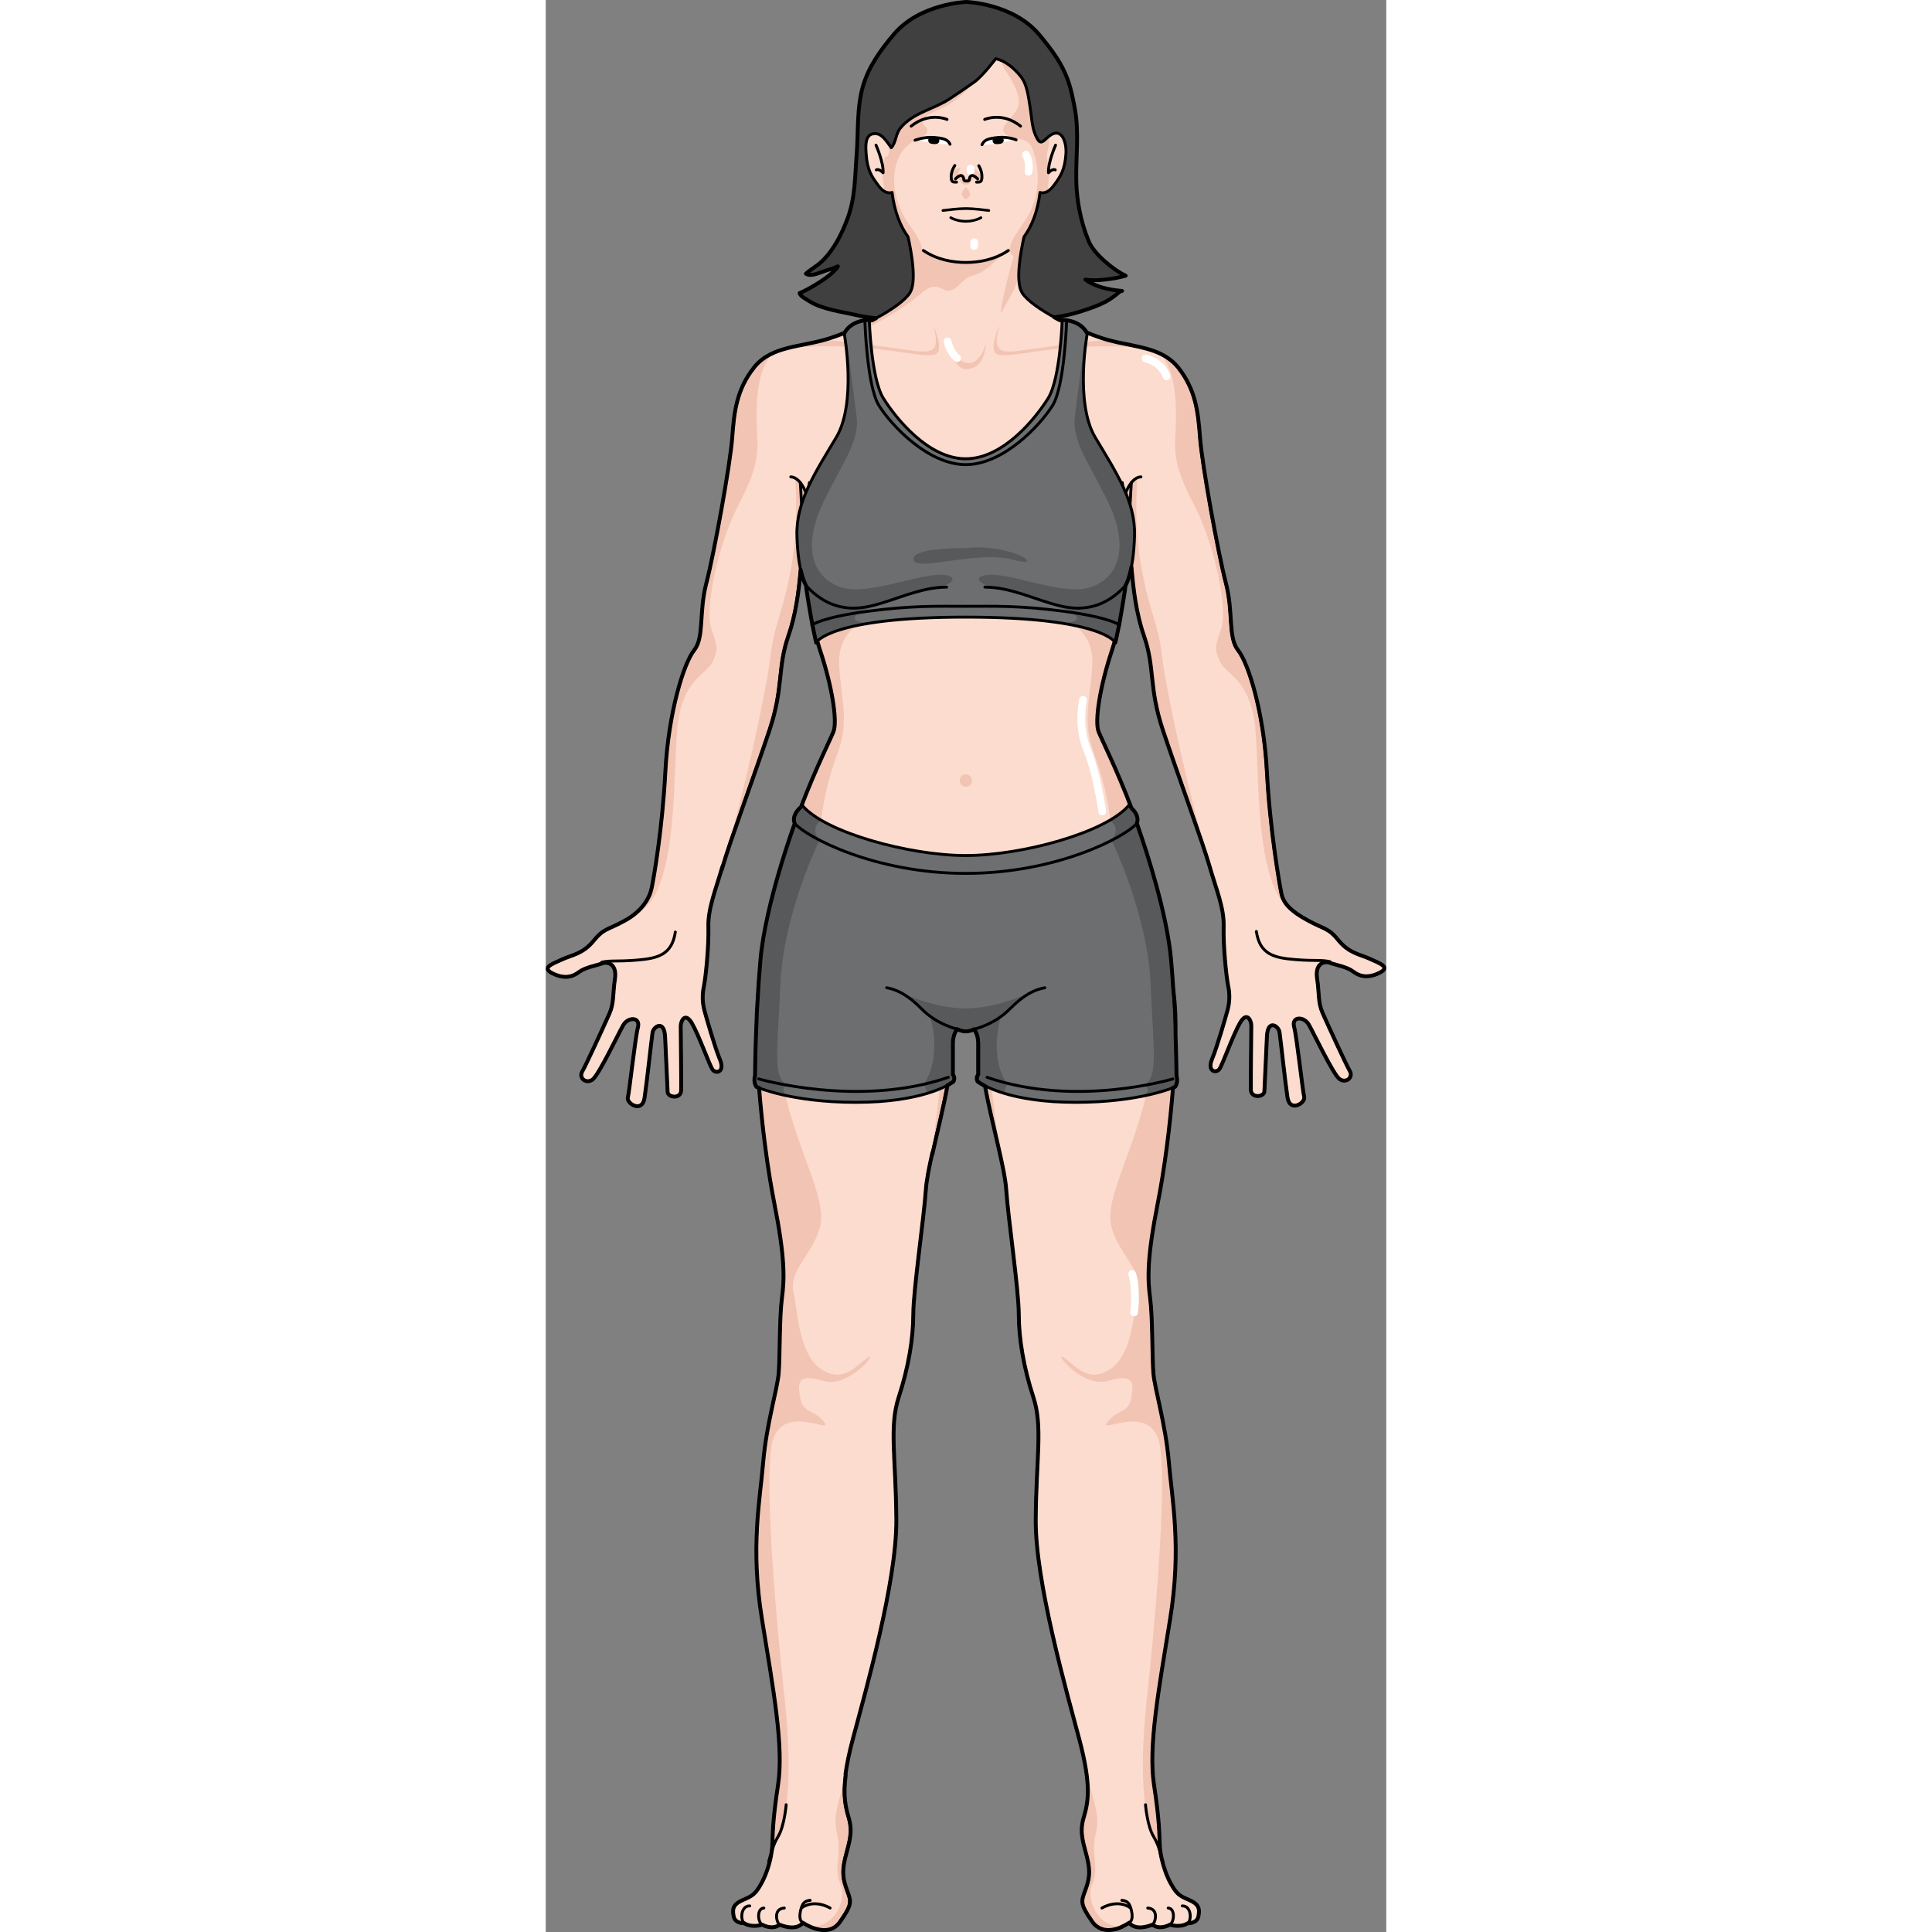 <?xml version="1.0" encoding="utf-8"?>
<!-- Created by: Science Figures, www.sciencefigures.org, Generator: Science Figures Editor -->
<!DOCTYPE svg PUBLIC "-//W3C//DTD SVG 1.0//EN" "http://www.w3.org/TR/2001/REC-SVG-20010904/DTD/svg10.dtd">
<svg version="1.0" id="Layer_1" xmlns="http://www.w3.org/2000/svg" xmlns:xlink="http://www.w3.org/1999/xlink" 
	 width="800px" height="800px" viewBox="0 0 218.137 501.374" enable-background="new 0 0 218.137 501.374"
	 xml:space="preserve">
<rect x="0" y="0" width="218.137" height="501.374" fill="#808080" stroke="none"/>
<g>
	<g>
		<g>
			<path fill="#404041" d="M140.778,62.264c-1.918-4.739-2.949-9.965-3.086-15.071c-0.171-6.394,0.795-12.707-0.39-19.055
				c-1.381-7.412-2.513-11.18-9.297-19.22c-6.715-7.959-18.592-8.409-18.844-8.417c-0.24,0.008-12.117,0.458-18.833,8.417
				c-3.314,3.928-6.358,8.102-7.885,13.066c-1.797,5.844-1.269,12.117-1.756,18.157c-0.456,5.658-0.323,11.05-2.313,16.438
				c-1.496,4.053-3.561,8.245-6.728,11.267c-1.268,1.209-2.889,2.035-4.125,3.186c1.458,0.923,4.037-0.51,5.516-0.916
				c0.974-0.268,1.871-0.589,2.781-1.002c-1.253,2.311-7.44,5.945-9.918,6.934c0.047,0.766,1.9,1.717,2.531,2.123
				c3.246,2.09,8.662,2.773,12.354,3.633c4.748,1.106,10.647,1.223,15.541,0.852c2.233-0.17,4.749-0.979,6.943-0.879
				c0.09,0.006,0.179,0.013,0.269,0.019c4.162,0.366,7.609,2.875,11.948,1.978c3.704-0.766,7.147-0.786,10.925-0.946
				c4.142-0.175,8.313-0.691,12.271-1.962c2.304-0.739,4.623-1.487,6.756-2.646c0.863-0.469,1.657-1.021,2.432-1.62
				c0.369-0.285,1.189-1.145,1.701-1.106c-3.104-0.238-6.892-0.982-9.518-2.941c2.642,0.512,7.819-0.211,10.451-1.017
				c-3.186-1.446-8.21-5.641-9.547-8.834C140.896,62.555,140.837,62.411,140.778,62.264z"/>
			<path fill="#FCDCCE" d="M213.872,248.83c-2.494-1.155-5.385-1.426-8.117-4.782c-2.736-3.356-3.553-2.75-8.15-5.283
				c-4.598-2.534-6.23-4.446-6.738-6.885c-0.506-2.439-2.979-16.499-3.783-31.789c-0.808-15.287-4.777-28.002-7.457-31.354
				c-2.68-3.348-1.17-9.757-3.181-17.461c-2.011-7.706-6.197-30.82-6.699-37.689c-0.503-6.869-1.173-12.562-5.695-18.258
				c-4.522-5.696-12.395-5.194-19.598-7.539c-7.202-2.345-18.092-7.706-20.772-11.724c-1.812-2.718-0.562-10.097,0.44-14.599
				c1.991-2.722,3.518-6.441,4.159-11.532c0,0,1.646,0.774,3.501-1.707c1.852-2.479,2.951-4.127,3.225-8.381
				c0.2-3.113-1.257-7.532-4.967-3.998c-1.448,1.38-1.916,1.514-2.905-0.704c-1.028-2.308-1.023-4.949-1.445-7.402
				c-0.46-2.666-0.72-5.805-2.425-7.915c-1.65-2.043-3.847-3.995-6.473-4.598c0,0-3.385,4.496-5.593,6.072
				c-2.047,1.461-4.199,2.913-6.323,4.315c-4.197,2.77-9.585,3.601-12.868,7.649c-1.189,1.466-1.116,3.803-2.337,5.059
				c-1.147-1.51-2.579-4.223-4.939-3.554c-1.968,0.558-1.682,3.533-1.582,5.075c0.274,4.254,1.373,5.902,3.226,8.381
				c1.854,2.481,3.501,1.707,3.501,1.707c0.64,5.078,2.16,8.792,4.145,11.514c1.002,4.499,2.258,11.894,0.443,14.616
				c-2.681,4.018-13.568,9.379-20.771,11.724c-7.202,2.344-15.076,1.842-19.599,7.539c-4.522,5.696-5.191,11.389-5.693,18.258
				c-0.504,6.869-4.69,29.983-6.702,37.689c-2.01,7.705-0.5,14.113-3.179,17.461c-2.681,3.351-6.65,16.066-7.458,31.354
				c-0.805,15.29-3.032,27.781-3.565,30.35c-0.533,2.566-2.365,5.935-6.963,8.469c-4.596,2.533-5.414,1.927-8.149,5.283
				c-2.731,3.356-5.624,3.627-8.118,4.782c-2.491,1.154-5.527,2.121-2.496,3.625c3.031,1.502,5.185,0.932,6.828-0.325
				c1.642-1.258,4.493-1.683,5.988-2.245c1.498-0.56,3.979,0.102,3.375,4.046c-0.601,3.946-0.186,6.141-1.421,8.936
				c-1.233,2.797-6.032,13.283-7.049,15.034c-1.02,1.751,1.048,3.345,2.69,2.086c1.645-1.257,6.707-11.98,7.95-14.121
				c1.245-2.14,4.526-2.183,3.792,0.644c-0.732,2.827-2.204,16.551-2.607,18.138s3.723,4.119,4.324,0.172
				c0.604-3.945,1.836-15.465,2.084-17.013c0.248-1.545,3.041-3.437,3.259,1.114c0.215,4.552,0.599,12.845,0.657,14.312
				c0.059,1.466,3.462,1.882,3.507-0.436c0.045-2.315-0.093-15.282-0.112-16.595c-0.018-1.312,1.105-3.912,2.924-0.773
				s4.469,10.669,5.297,11.931c0.827,1.263,3.33,0.766,1.974-2.496s-3.587-11.068-4.034-12.76c-0.451-1.694-0.672-3.774-0.163-6.213
				c0.507-2.439,1.323-10.556,1.179-15.455c-0.145-4.9,1.987-9.882,3.692-15.878c1.706-5.996,8.412-24.211,12.096-35.268
				c3.685-11.053,2.023-16.142,4.869-24.35c2.85-8.208,3.119-16.825,3.79-24.028c0,0,1.34,18.089,4.522,27.638
				c3.182,9.548,4.523,18.426,3.518,21.105c-1.005,2.682-10.555,21.273-13.233,35.846c-2.681,14.574-6.197,24.792-6.701,37.523
				c-0.502,12.73,1.677,34.505,4.522,48.91c2.848,14.406,2.682,19.765,2.011,24.791c-0.67,5.026-0.502,15.243-0.838,19.431
				c-0.334,4.188-3.183,13.234-4.019,23.116c-0.838,9.881-3.352,22.11-0.336,40.704c3.014,18.591,5.695,33.165,4.188,43.047
				c-1.508,9.884-1.34,12.898-1.508,15.913c-0.168,3.017-1.34,7.035-2.846,9.716c-1.509,2.68-2.137,3.14-4.775,4.271
				c-2.637,1.129-2.763,2.388-2.387,4.271c0.377,1.884,2.764,1.759,2.764,1.759s1.635,1.257,4.648,0.376c0,0,2.513,1.508,4.523,0
				c0,0,4.146,1.885,6.029-0.502c0,0,6.282,4.398,9.548-0.25c3.268-4.649,2.89-5.276,1.885-8.041
				c-1.005-2.764-1.509-4.648-0.502-8.669c1.005-4.02,2.01-6.406,0.879-10.301c-1.13-3.895-2.136-8.04,1.131-20.352
				c3.267-12.312,11.432-40.829,11.306-57.036c-0.125-16.205-1.885-24.119,0.63-31.784c2.511-7.663,3.769-15.201,3.769-21.481
				c0-6.283,2.764-24.874,3.266-32.413c0.504-7.539,6.532-26.381,6.407-35.051c-0.127-8.668-1.132-11.306-0.377-13.316
				c0.752-2.007,3.258-2.009,4.392-2.009c1.133,0,3.639,0.002,4.393,2.009c0.752,2.011-0.254,4.648-0.379,13.316
				c-0.125,8.669,5.906,27.512,6.408,35.051s3.266,26.13,3.266,32.413c0,6.28,1.257,13.818,3.77,21.481
				c2.512,7.666,0.753,15.579,0.627,31.784c-0.125,16.207,8.041,44.725,11.308,57.036c3.267,12.313,2.262,16.457,1.13,20.352
				c-1.13,3.896-0.125,6.282,0.881,10.301c1.004,4.021,0.502,5.905-0.504,8.669c-1.004,2.764-1.381,3.392,1.885,8.041
				c3.266,4.648,9.548,0.25,9.548,0.25c1.885,2.387,6.029,0.502,6.029,0.502c2.011,1.508,4.523,0,4.523,0
				c3.014,0.881,4.648-0.376,4.648-0.376s2.387,0.125,2.764-1.759c0.376-1.883,0.25-3.141-2.387-4.271
				c-2.639-1.131-3.266-1.591-4.773-4.271c-1.508-2.681-2.68-6.699-2.848-9.716c-0.168-3.015,0-6.029-1.509-15.913
				c-1.507-9.882,1.175-24.456,4.188-43.047c3.016-18.594,0.502-30.823-0.334-40.704c-0.838-9.882-3.687-18.928-4.021-23.116
				c-0.337-4.188-0.168-14.405-0.839-19.431c-0.67-5.025-0.836-10.384,2.012-24.791c2.846-14.405,5.024-36.18,4.522-48.91
				c-0.504-12.731-4.021-22.949-6.7-37.523c-2.68-14.573-12.228-33.165-13.233-35.846c-1.005-2.679,0.336-11.557,3.518-21.105
				c3.182-9.549,4.523-27.638,4.523-27.638c0.669,7.203,0.938,15.82,3.788,24.028c2.848,8.208,1.185,13.297,4.869,24.35
				c3.686,11.057,10.39,29.272,12.096,35.268c1.705,5.996,3.832,10.833,3.687,15.732c-0.146,4.9,0.671,13.017,1.178,15.455
				c0.509,2.439,0.288,4.52-0.161,6.213c-0.449,1.692-2.68,9.498-4.034,12.761c-1.358,3.261,1.146,3.759,1.973,2.496
				c0.827-1.262,3.478-8.792,5.296-11.931c1.818-3.14,2.942-0.539,2.924,0.772c-0.019,1.313-0.158,14.28-0.112,16.595
				c0.047,2.318,3.448,1.902,3.507,0.436c0.059-1.467,0.442-9.759,0.66-14.312c0.217-4.551,3.008-2.659,3.258-1.113
				c0.246,1.547,1.48,13.067,2.082,17.012c0.602,3.946,4.728,1.416,4.324-0.172c-0.402-1.587-1.873-15.312-2.607-18.138
				c-0.732-2.827,2.547-2.783,3.792-0.643c1.244,2.14,6.309,12.862,7.95,14.12c1.643,1.259,3.711-0.335,2.692-2.086
				c-1.018-1.751-5.815-12.238-7.05-15.034c-1.234-2.795-0.82-4.99-1.423-8.936c-0.603-3.945,1.878-4.606,3.376-4.046
				c1.498,0.563,4.35,0.988,5.991,2.245c1.642,1.258,3.794,1.828,6.825,0.325C219.399,250.95,216.364,249.983,213.872,248.83z"/>
			<g>
				<path fill="#F2C4B3" d="M124.121,61.467c1.991-2.722,3.518-6.441,4.159-11.532c0,0,0.828,0.383,1.971-0.273
					c0.135-1.553,0.289-3.09,0.375-4.659c0.104-1.917-0.732-3.223-0.551-5.096c0.07-0.718,1.002-3.361,0.359-4.396
					c-0.131,0.109-0.259,0.207-0.396,0.337c-1.122,1.069-1.657,1.374-2.3,0.434c-0.01-0.002-0.018,0.002-0.026-0.001
					c-0.509-0.167-0.612-0.761-0.642-1.297c-0.959-2.27-0.971-4.844-1.383-7.242c-0.46-2.666-0.72-5.805-2.425-7.915
					c-1.048-1.297-2.317-2.555-3.776-3.456c-0.364-0.069-0.731-0.072-1.086,0.05c0.213,0.994,1.143,2.164,1.672,3.03
					c1.258,2.054,3.336,5.571,2.548,8.135c-0.349,1.134-1.312,2.154-1.997,3.092c-0.662,0.904-2.072,1.972-1.854,3.218
					c0.266,1.516,2.891,1.932,4.115,2.166c1.969,0.376,2.838,0.88,3.557,2.871c2.071,5.737,1.6,12.259-1.551,17.531
					c-0.66,1.101-1.626,2.39-2.49,3.703c-0.817,1.24-1.544,2.501-1.837,3.646c-0.323,1.265,0.063,2.994,1.782,2.57
					c0.297-0.073,0.607-0.239,0.92-0.44C123.519,64.332,123.829,62.777,124.121,61.467z"/>
				<path fill="#F2C4B3" d="M104.875,25.618c-4.197,2.77-9.585,3.601-12.868,7.649c-1.189,1.466-1.116,3.803-2.337,5.059
					c-0.33-0.435-0.685-0.968-1.077-1.492c0.039,0.621,0.349,1.022,0.48,1.845c0.211,1.317-0.436,2.089-1.117,2.239
					c-0.109,1.376-0.634,2.533-0.549,4.086c0.082,1.531,0.316,3.027,0.518,4.529c0.321-0.022,0.512-0.107,0.512-0.107
					c0.022,0.176,0.055,0.337,0.08,0.51c0.813,0.253,1.358,0,1.358,0c0.64,5.078,2.16,8.792,4.145,11.514
					c0.311,1.395,0.646,3.068,0.905,4.795c1.781,0.439,3.164,0.003,2.543-2.432c-0.602-2.359-3.046-5.208-4.326-7.349
					c-3.863-6.462-4.395-17.216,3.727-20.563c0.875-0.36,2.078-0.87,2.162-1.958c0.039-0.486-0.238-0.824-0.547-1.133
					c-0.385-0.389-0.822-0.732-0.762-1.271c0.191-1.668,3.559-2.641,4.826-3.293c1.096-0.564,2.152-1.138,3.172-1.834
					c2.084-1.424,3.643-3.035,5.21-4.922C108.963,22.886,106.908,24.276,104.875,25.618z"/>
			</g>
			<g>
				<path fill="none" d="M115.522,54.521c-1.103-0.292-1.793-1.461-3.525-2.058c-1.991-0.687-2.965,0-2.965,0s-0.977-0.687-2.967,0
					c-1.732,0.596-2.424,1.766-3.525,2.058c1.252-0.161,4.486-0.548,6.492-0.548C111.036,53.973,114.271,54.36,115.522,54.521z"/>
			</g>
			<g>
				<circle fill="#F2C4B3" cx="109.031" cy="202.558" r="1.611"/>
				<circle fill="#F2C4B3" cx="138.777" cy="136.769" r="4.249"/>
				<path fill="#F2C4B3" d="M68.42,125.248c-1.498,10.831-0.499,27.521,11.997,29.157c12.496,1.639,21.328-8.33,21.328-8.33
					c2.174-2.979,4.049-4.854,4.299-7.103c0.25-2.25-14.124,17.406-28.375,11C66.26,144.844,68.42,125.248,68.42,125.248z"/>
				<circle fill="#F2C4B3" cx="79.275" cy="136.769" r="4.249"/>
				<path fill="#F2C4B3" d="M118.804,65.774c-3.376,2.355-9.779,2.337-9.779,2.337c-10.963,0-15.045-6.998-15.045-6.998
					l-0.125-0.005c0.082,0.119,0.16,0.246,0.244,0.361c1.002,4.499,2.257,11.894,0.443,14.616
					c-2.682,4.018-13.568,9.379-20.771,11.724c-0.795,0.259-1.6,0.479-2.404,0.679c10.004-1.038,18.492-6.868,22.49-9.588
					c4.326-2.944,5.707-5.768,9.131-3.905c3.424,1.863,4.445-2.642,7.81-3.484c3.364-0.839,4.625-2.883,8.909-6.275L118.804,65.774z
					"/>
				<path fill="#F2C4B3" d="M122.907,69.734c0.193-2.824,0.773-5.918,1.293-8.248c0.086-0.118,0.168-0.25,0.252-0.373h-0.381
					c0,0-1.512,1.925-2.641,5.444c-1.13,3.52-4.553,17.628-2.824,13.964c1.502-3.185,3.664-5.586,4.024-9.251
					C122.678,70.799,122.774,70.28,122.907,69.734z"/>
				<g>
					<path fill="#F2C4B3" d="M104.044,88.21c0.781,1.262,1.562,7.991,5.527,7.569c3.965-0.42,4.564-4.805,4.685-6.847
						c0,0-1.321,5.948-5.106,5.226C105.366,93.437,104.044,88.21,104.044,88.21z"/>
					<path fill="#F2C4B3" d="M154.344,90.255c-2.853-0.67-5.897-1.131-8.868-1.982c-7.672,0.485-19.889,2.485-23.779,2.88
						c-4.949,0.504-5.348-1.38-3.966-6.786c0,0-3.123,6.927-0.36,7.638c2.764,0.712,8.59-0.905,16.398-1.567
						C140.601,89.855,146.517,89.533,154.344,90.255z"/>
					<path fill="#F2C4B3" d="M100.931,92.004c2.762-0.711-0.361-7.638-0.361-7.638c1.383,5.406,0.984,7.291-3.965,6.786
						c-3.977-0.403-16.654-2.485-24.285-2.91c-3.215,0.885-6.506,1.339-9.529,2.128c8.412-0.867,14.576-0.544,21.742,0.066
						C92.341,91.1,98.167,92.716,100.931,92.004z"/>
				</g>
				<path fill="#F2C4B3" d="M112.919,139.918c1,2.429,8.074,16.993,25.285,14.392c15.465-2.337,11.514-28.392,11.514-28.392
					s1.667,21.554-10.941,24.179C126.169,152.722,112.919,139.918,112.919,139.918z"/>
				<g>
					<path fill="#F2C4B3" d="M144.626,176.215c0.582-2.379,1.303-4.912,2.166-7.5c3.182-9.549,4.521-27.638,4.521-27.638
						c0.105,1.135,0.203,2.309,0.299,3.507c0.09-9.505,0.088-18.963,0.088-18.963l-1.361,2.695l-0.553,10.486
						c-2.969,20.204-21.235,14.851-21.235,14.851c6.619,3.02,9.705,2.444,14.472,3.944
						C147.735,159.08,144.825,171.313,144.626,176.215z"/>
					<path fill="#F2C4B3" d="M161.487,379.437c-0.836-9.882-3.684-18.928-4.019-23.116s-0.168-14.405-0.838-19.431
						c-0.671-5.025-0.837-10.385,2.011-24.791c2.846-14.405,5.025-36.18,4.523-48.911c-0.504-12.731-4.021-22.949-6.702-37.522
						c-0.083-0.45-0.173-0.91-0.271-1.378c-2.996-14.342-11.988-31.871-12.963-34.468c-0.732-1.953-0.213-7.207,1.352-13.606v0.001
						c0.283-1.159,0.602-2.354,0.951-3.574c0.012-0.042,0.023-0.083,0.035-0.126c0.156-0.542,0.322-1.09,0.49-1.641
						c0.029-0.089,0.055-0.178,0.082-0.269c0.193-0.626,0.396-1.256,0.607-1.891c0.148-0.444,0.291-0.913,0.432-1.392
						c0.018-0.062,0.035-0.122,0.055-0.185c2.832-9.827,4.037-26.062,4.037-26.062c0.105,1.135,0.201,2.309,0.299,3.507
						c0.09-9.505,0.086-18.963,0.086-18.963l-1.36,2.695l-0.552,10.486c-2.971,20.204-28.348,12.116-28.348,12.116
						c4.133,1.885,8.531,5.557,12.414,8.414v0c10.158,7.236,8.309,10.898,7.041,23.057c-1.266,12.16,2.786,12.16,5.319,27.864
						c2.534,15.706-1.5,18.714-13.041,27.101c-11.532,8.379-14.565,11.68-24.126,11.685c-9.561-0.005-12.594-3.306-24.127-11.685
						c-11.541-8.386-15.574-11.395-13.041-27.101c2.533-15.704,6.586-15.704,5.32-27.864c-1.268-12.158-3.117-15.82,7.041-23.057v0
						c3.883-2.856,8.281-6.529,12.414-8.414c0,0-25.377,8.088-28.348-12.116l-0.553-10.486l-1.359-2.695
						c0,0-0.004,9.458,0.086,18.963c0.098-1.199,0.193-2.373,0.299-3.507c0,0,1.204,16.235,4.037,26.062
						c0.02,0.063,0.037,0.123,0.055,0.185c0.141,0.479,0.283,0.947,0.432,1.392c0.21,0.635,0.413,1.265,0.607,1.891
						c0.027,0.09,0.053,0.18,0.082,0.269c0.168,0.551,0.334,1.1,0.49,1.641c0.012,0.042,0.023,0.084,0.035,0.126
						c0.35,1.219,0.668,2.415,0.951,3.574v-0.001c1.564,6.399,2.084,11.653,1.352,13.606c-0.975,2.598-9.967,20.126-12.963,34.468
						c-0.098,0.468-0.188,0.928-0.271,1.378c-2.68,14.573-6.197,24.792-6.701,37.522c-0.502,12.731,1.678,34.505,4.523,48.911
						c2.848,14.406,2.681,19.765,2.01,24.791c-0.67,5.026-0.502,15.243-0.838,19.431c-0.334,4.188-3.182,13.234-4.018,23.116
						c-0.838,9.881-3.352,22.11-0.336,40.704c3.014,18.591,5.695,33.165,4.188,43.047c-1.508,9.884-1.34,12.898-1.508,15.913
						c-0.023,0.398-0.064,0.814-0.119,1.242c-0.002,0.002-0.002,0.004-0.002,0.006c5.611-9.087,4.631-26.839,3.131-40.753
						c-1.672-15.5-5.078-51.5-3.328-64s16.5-3,13.75-6.5s-5.5-2.25-6.225-6.25c-0.726-4-0.775-6.5,5.975-4.5s14.5-8,11.48-6
						c-3.019,2-6.23,6.75-11.98,3s-6-14-7.25-20s5.5-10.25,7-17.5s-6.25-19.75-9.5-35.5s-0.004-39.457,2.326-51.49
						c0.744-3.843,3.248-7.737,6.158-4.848c3.9,3.869,4.672,6.768,13.918,12.109c9.045,5.224,12.463,9.372,16.77,15.199
						c4.168,5.641,7.809,4.642,8.037,4.573c0.228,0.069,3.869,1.068,8.037-4.573c4.307-5.827,7.725-9.975,16.77-15.199
						c9.246-5.341,10.018-8.24,13.918-12.109c2.91-2.889,5.414,1.005,6.157,4.848c2.331,12.033,5.577,35.74,2.327,51.49
						s-11,28.25-9.5,35.5s8.25,11.5,7,17.5s-1.5,16.25-7.25,20s-8.963-1-11.981-3s4.731,8,11.481,6s6.699,0.5,5.975,4.5
						s-3.475,2.75-6.225,6.25s12-6,13.75,6.5s-1.656,48.5-3.328,64c-1.5,13.914-2.48,31.666,3.131,40.753
						c0-0.001,0-0.004-0.002-0.006c-0.055-0.428-0.096-0.844-0.119-1.242c-0.168-3.015,0-6.029-1.508-15.913
						c-1.508-9.883,1.174-24.456,4.188-43.047C164.839,401.547,162.325,389.318,161.487,379.437z"/>
				</g>
				<path fill="#F2C4B3" d="M109.024,251.611l-12.424-3.786c3.457,4.701-0.729,5.813,3.821,14.758c4.552,8.943,1.28,22.219,0,35.614
					c-0.048,0.514-0.085,0.995-0.116,1.457c1.936-8.708,4.92-19.911,4.83-26.039c-0.126-8.668-1.131-11.306-0.376-13.316
					c0.751-2.007,3.257-2.009,4.392-2.009c1.133,0,3.639,0.002,4.393,2.009c0.751,2.011-0.254,4.648-0.379,13.316
					c-0.082,5.711,2.506,15.837,4.426,24.238c-1.301-13.276-4.475-26.403,0.037-35.27c4.55-8.945,0.365-10.058,3.82-14.758
					L109.024,251.611z"/>
				<path fill="#F2C4B3" d="M34.194,188.553c1.365-12.549,7.568-13.37,9.182-16.956c1.613-3.586,0.925-4.197-0.508-8.86
					c-1.434-4.66,1.433-20.794,7.35-32.087c5.916-11.293,4.66-14.342,4.521-20.975c-0.132-6.22,0.264-13.703,4.058-17.899
					c-1.752,0.826-3.329,1.94-4.626,3.572c-4.522,5.696-5.191,11.389-5.693,18.258c-0.504,6.869-4.689,29.982-6.701,37.689
					c-2.01,7.705-0.5,14.113-3.18,17.461c-2.68,3.351-6.65,16.066-7.457,31.354c-0.805,15.29-3.033,27.781-3.566,30.35
					c-0.404,1.947-1.646,4.982-4.13,6.727C34.698,232.261,32.881,200.619,34.194,188.553z"/>
				<path fill="#F2C4B3" d="M45.722,225.634c0.088-0.307,0.168-0.593,0.259-0.911c1.706-5.996,8.413-24.211,12.097-35.268
					c3.685-11.053,2.023-16.142,4.869-24.35c2.849-8.208,3.118-16.825,3.789-24.028c0,0,0.281,3.776,0.889,8.784l0.266-2.887
					l-1.539-21.353c0,0-0.494-1.214-1.627-1.544c0,0,1.123,11.949-1.135,23.781c-2.256,11.832-4.227,13.804-5.303,22.767
					c-1.076,8.962-6.988,36.047-11.651,51.188C46.151,223.387,45.864,224.634,45.722,225.634z"/>
				<path fill="#F2C4B3" d="M184.087,188.553c-1.365-12.549-7.568-13.37-9.182-16.956c-1.613-3.586-0.926-4.197,0.508-8.86
					c1.434-4.66-1.434-20.794-7.35-32.087c-5.916-11.293-4.66-14.342-4.521-20.975c0.131-6.22-0.264-13.703-4.059-17.899
					c1.752,0.826,3.33,1.94,4.627,3.572c4.521,5.696,5.19,11.389,5.693,18.258c0.504,6.869,4.689,29.982,6.701,37.689
					c2.01,7.705,0.5,14.113,3.18,17.461c2.68,3.351,6.65,16.066,7.457,31.354c0.805,15.29,3.278,29.349,3.785,31.789
					c0.385,1.85,1.422,3.397,3.906,5.143C183.578,232.116,185.399,200.619,184.087,188.553z"/>
				<path fill="#F2C4B3" d="M172.56,225.634c-0.088-0.307-0.168-0.593-0.26-0.911c-1.706-5.996-8.412-24.211-12.096-35.268
					c-3.686-11.053-2.023-16.142-4.869-24.35c-2.85-8.208-3.119-16.825-3.79-24.028c0,0-0.28,3.776-0.888,8.784l-0.266-2.887
					l1.539-21.353c0,0,0.494-1.214,1.627-1.544c0,0-1.123,11.949,1.135,23.781c2.256,11.832,4.227,13.804,5.303,22.767
					c1.076,8.962,6.988,36.047,11.65,51.188C172.13,223.387,172.417,224.634,172.56,225.634z"/>
				<path fill="#F2C4B3" d="M76.366,498.743c3.268-4.649,2.89-5.276,1.885-8.041c-1.004-2.764-1.508-4.648-0.502-8.669
					c1.006-4.02,2.011-6.406,0.879-10.301c-0.787-2.715-1.51-5.56-0.772-11.199c-0.104-0.053-0.165-0.084-0.165-0.084
					c-0.922,5.979-3.445,10.096-2.117,15.276c1.328,5.181-0.918,9.166,0.869,13.15c1.788,3.984-1.326,10.9-7.01,11.108
					c-0.244,0.009-0.452,0.035-0.645,0.069C70.909,500.976,74.261,501.741,76.366,498.743z"/>
				<path fill="#F2C4B3" d="M141.954,498.743c-3.268-4.649-2.89-5.276-1.885-8.041c1.006-2.764,1.51-4.648,0.502-8.669
					c-1.004-4.02-2.01-6.406-0.879-10.301c0.788-2.715,1.51-5.56,0.773-11.199c0.104-0.053,0.164-0.084,0.164-0.084
					c0.922,5.979,3.445,10.096,2.117,15.276c-1.328,5.181,0.92,9.166-0.869,13.15c-1.787,3.984,1.328,10.9,7.012,11.108
					c0.242,0.009,0.451,0.035,0.645,0.069C147.413,500.976,144.06,501.741,141.954,498.743z"/>
			</g>
			<g>
				<path fill="#F2C4B3" d="M110.271,43.504c0,0,2.183,2.712-1.239,2.712s-1.24-2.712-1.24-2.712
					c-2.527,0.254-3.02,3.252-3.02,3.252c2.287-0.974,2.605-0.082,3.123,0.644c0.52,0.725,1.137,0.474,1.137,0.474
					s0.616,0.251,1.135-0.474c0.52-0.726,0.836-1.618,3.123-0.644C113.29,46.757,112.798,43.759,110.271,43.504z"/>
				<path fill="#F2C4B3" d="M109.042,48.503c0,0-1.375,1.32-0.98,2.199c0.393,0.879,0.98,0.972,0.98,0.972s0.586-0.093,0.979-0.972
					C110.415,49.823,109.042,48.503,109.042,48.503z"/>
			</g>
			
				<path fill="none" stroke="#000000" stroke-width="0.75" stroke-linecap="round" stroke-linejoin="round" stroke-miterlimit="10" d="
				M116.308,146.075c0,0,8.829,9.968,21.326,8.33c12.495-1.636,13.496-18.326,11.996-29.157"/>
			
				<path fill="none" stroke="#000000" stroke-width="0.75" stroke-linecap="round" stroke-linejoin="round" stroke-miterlimit="10" d="
				M213.872,248.83c-2.494-1.155-5.385-1.426-8.117-4.782c-2.736-3.356-3.553-2.75-8.15-5.283c-4.598-2.534-6.23-4.446-6.738-6.885
				c-0.506-2.439-2.979-16.499-3.783-31.789c-0.808-15.287-4.777-28.002-7.457-31.354c-2.68-3.348-1.17-9.757-3.181-17.461
				c-2.011-7.706-6.197-30.82-6.699-37.689c-0.503-6.869-1.173-12.562-5.695-18.258c-4.522-5.696-12.395-5.194-19.598-7.539
				c-7.202-2.345-18.092-7.706-20.772-11.724c-1.812-2.718-0.562-10.097,0.44-14.599c1.991-2.722,3.518-6.441,4.159-11.532
				c0,0,1.646,0.774,3.501-1.707c1.852-2.479,2.951-4.127,3.225-8.381c0.2-3.113-1.257-7.532-4.967-3.998
				c-1.448,1.38-1.916,1.514-2.905-0.704c-1.028-2.308-1.023-4.949-1.445-7.402c-0.46-2.666-0.72-5.805-2.425-7.915
				c-1.65-2.043-3.847-3.995-6.473-4.598c0,0-3.385,4.496-5.593,6.072c-2.047,1.461-4.199,2.913-6.323,4.315
				c-4.197,2.77-9.585,3.601-12.868,7.649c-1.189,1.466-1.116,3.803-2.337,5.059c-1.147-1.51-2.579-4.223-4.939-3.554
				c-1.968,0.558-1.682,3.533-1.582,5.075c0.274,4.254,1.373,5.902,3.226,8.381c1.854,2.481,3.501,1.707,3.501,1.707
				c0.64,5.078,2.16,8.792,4.145,11.514c1.002,4.499,2.258,11.894,0.443,14.616c-2.681,4.018-13.568,9.379-20.771,11.724
				c-7.202,2.344-15.076,1.842-19.599,7.539c-4.522,5.696-5.191,11.389-5.693,18.258c-0.504,6.869-4.69,29.983-6.702,37.689
				c-2.01,7.705-0.5,14.113-3.179,17.461c-2.681,3.351-6.65,16.066-7.458,31.354c-0.805,15.29-3.032,27.781-3.565,30.35
				c-0.533,2.566-2.365,5.935-6.963,8.469c-4.596,2.533-5.414,1.927-8.149,5.283c-2.731,3.356-5.624,3.627-8.118,4.782
				c-2.491,1.154-5.527,2.121-2.496,3.625c3.031,1.502,5.185,0.932,6.828-0.325c1.642-1.258,4.493-1.683,5.988-2.245
				c1.498-0.56,3.979,0.102,3.375,4.046c-0.601,3.946-0.186,6.141-1.421,8.936c-1.233,2.797-6.032,13.283-7.049,15.034
				c-1.02,1.751,1.048,3.345,2.69,2.086c1.645-1.257,6.707-11.98,7.95-14.121c1.245-2.14,4.526-2.183,3.792,0.644
				c-0.732,2.827-2.204,16.551-2.607,18.138s3.723,4.119,4.324,0.172c0.604-3.945,1.836-15.465,2.084-17.013
				c0.248-1.545,3.041-3.437,3.259,1.114c0.215,4.552,0.599,12.845,0.657,14.312c0.059,1.466,3.462,1.882,3.507-0.436
				c0.045-2.315-0.093-15.282-0.112-16.595c-0.018-1.312,1.105-3.912,2.924-0.773s4.469,10.669,5.297,11.931
				c0.827,1.263,3.33,0.766,1.974-2.496s-3.587-11.068-4.034-12.76c-0.451-1.694-0.672-3.774-0.163-6.213
				c0.507-2.439,1.323-10.556,1.179-15.455c-0.145-4.9,1.987-9.882,3.692-15.878c1.706-5.996,8.412-24.211,12.096-35.268
				c3.685-11.053,2.023-16.142,4.869-24.35c2.85-8.208,3.119-16.825,3.79-24.028c0,0,1.34,18.089,4.522,27.638
				c3.182,9.548,4.523,18.426,3.518,21.105c-1.005,2.682-10.555,21.273-13.233,35.846c-2.681,14.574-6.197,24.792-6.701,37.523
				c-0.502,12.73,1.677,34.505,4.522,48.91c2.848,14.406,2.682,19.765,2.011,24.791c-0.67,5.026-0.502,15.243-0.838,19.431
				c-0.334,4.188-3.183,13.234-4.019,23.116c-0.838,9.881-3.352,22.11-0.336,40.704c3.014,18.591,5.695,33.165,4.188,43.047
				c-1.508,9.884-1.34,12.898-1.508,15.913c-0.168,3.017-1.34,7.035-2.846,9.716c-1.509,2.68-2.137,3.14-4.775,4.271
				c-2.637,1.129-2.763,2.388-2.387,4.271c0.377,1.884,2.764,1.759,2.764,1.759s1.635,1.257,4.648,0.376c0,0,2.513,1.508,4.523,0
				c0,0,4.146,1.885,6.029-0.502c0,0,6.282,4.398,9.548-0.25c3.268-4.649,2.89-5.276,1.885-8.041
				c-1.005-2.764-1.509-4.648-0.502-8.669c1.005-4.02,2.01-6.406,0.879-10.301c-1.13-3.895-2.136-8.04,1.131-20.352
				c3.267-12.312,11.432-40.829,11.306-57.036c-0.125-16.205-1.885-24.119,0.63-31.784c2.511-7.663,3.769-15.201,3.769-21.481
				c0-6.283,2.764-24.874,3.266-32.413c0.504-7.539,6.532-26.381,6.407-35.051c-0.127-8.668-1.132-11.306-0.377-13.316
				c0.752-2.007,3.258-2.009,4.392-2.009c1.133,0,3.639,0.002,4.393,2.009c0.752,2.011-0.254,4.648-0.379,13.316
				c-0.125,8.669,5.906,27.512,6.408,35.051s3.266,26.13,3.266,32.413c0,6.28,1.257,13.818,3.77,21.481
				c2.512,7.666,0.753,15.579,0.627,31.784c-0.125,16.207,8.041,44.725,11.308,57.036c3.267,12.313,2.262,16.457,1.13,20.352
				c-1.13,3.896-0.125,6.282,0.881,10.301c1.004,4.021,0.502,5.905-0.504,8.669c-1.004,2.764-1.381,3.392,1.885,8.041
				c3.266,4.648,9.548,0.25,9.548,0.25c1.885,2.387,6.029,0.502,6.029,0.502c2.011,1.508,4.523,0,4.523,0
				c3.014,0.881,4.648-0.376,4.648-0.376s2.387,0.125,2.764-1.759c0.376-1.883,0.25-3.141-2.387-4.271
				c-2.639-1.131-3.266-1.591-4.773-4.271c-1.508-2.681-2.68-6.699-2.848-9.716c-0.168-3.015,0-6.029-1.509-15.913
				c-1.507-9.882,1.175-24.456,4.188-43.047c3.016-18.594,0.502-30.823-0.334-40.704c-0.838-9.882-3.687-18.928-4.021-23.116
				c-0.337-4.188-0.168-14.405-0.839-19.431c-0.67-5.025-0.836-10.384,2.012-24.791c2.846-14.405,5.024-36.18,4.522-48.91
				c-0.504-12.731-4.021-22.949-6.7-37.523c-2.68-14.573-12.228-33.165-13.233-35.846c-1.005-2.679,0.336-11.557,3.518-21.105
				c3.182-9.549,4.523-27.638,4.523-27.638c0.669,7.203,0.938,15.82,3.788,24.028c2.848,8.208,1.185,13.297,4.869,24.35
				c3.686,11.057,10.39,29.272,12.096,35.268c1.705,5.996,3.832,10.833,3.687,15.732c-0.146,4.9,0.671,13.017,1.178,15.455
				c0.509,2.439,0.288,4.52-0.161,6.213c-0.449,1.692-2.68,9.498-4.034,12.761c-1.358,3.261,1.146,3.759,1.973,2.496
				c0.827-1.262,3.478-8.792,5.296-11.931c1.818-3.14,2.942-0.539,2.924,0.772c-0.019,1.313-0.158,14.28-0.112,16.595
				c0.047,2.318,3.448,1.902,3.507,0.436c0.059-1.467,0.442-9.759,0.66-14.312c0.217-4.551,3.008-2.659,3.258-1.113
				c0.246,1.547,1.48,13.067,2.082,17.012c0.602,3.946,4.728,1.416,4.324-0.172c-0.402-1.587-1.873-15.312-2.607-18.138
				c-0.732-2.827,2.547-2.783,3.792-0.643c1.244,2.14,6.309,12.862,7.95,14.12c1.643,1.259,3.711-0.335,2.692-2.086
				c-1.018-1.751-5.815-12.238-7.05-15.034c-1.234-2.795-0.82-4.99-1.423-8.936c-0.603-3.945,1.878-4.606,3.376-4.046
				c1.498,0.563,4.35,0.988,5.991,2.245c1.642,1.258,3.794,1.828,6.825,0.325C219.399,250.95,216.364,249.983,213.872,248.83z"/>
			
				<path fill="none" stroke="#000000" stroke-width="0.75" stroke-linecap="round" stroke-linejoin="round" stroke-miterlimit="10" d="
				M150.036,129.241c0,0,1.426-5.327,4.426-5.493"/>
			
				<path fill="none" stroke="#000000" stroke-width="0.75" stroke-linecap="round" stroke-linejoin="round" stroke-miterlimit="10" d="
				M151.442,140.701c-0.146-5.789,0.539-15.453,0.539-15.453"/>
			
				<path fill="none" stroke="#000000" stroke-width="0.75" stroke-linecap="round" stroke-linejoin="round" stroke-miterlimit="10" d="
				M111.245,258.135c3.563,0,9.561-10.591,20.39-18.921"/>
			
				<path fill="none" stroke="#000000" stroke-width="0.75" stroke-linecap="round" stroke-linejoin="round" stroke-miterlimit="10" d="
				M155.647,468.341c0,0,0.443,5.473,2.076,8.219c1.633,2.744,1.643,4.325,2.344,6.55"/>
			
				<path fill="none" stroke="#000000" stroke-width="0.75" stroke-linecap="round" stroke-linejoin="round" stroke-miterlimit="10" d="
				M101.745,146.075c0,0-8.832,9.968-21.328,8.33c-12.496-1.636-13.495-18.326-11.997-29.157"/>
			
				<path fill="none" stroke="#000000" stroke-width="0.75" stroke-linecap="round" stroke-linejoin="round" stroke-miterlimit="10" d="
				M68.015,129.241c0,0-1.427-5.327-4.426-5.493"/>
			
				<path fill="none" stroke="#000000" stroke-width="0.75" stroke-linecap="round" stroke-linejoin="round" stroke-miterlimit="10" d="
				M66.61,140.701c0.146-5.789-0.541-15.453-0.541-15.453"/>
			
				<path fill="none" stroke="#000000" stroke-width="0.75" stroke-linecap="round" stroke-linejoin="round" stroke-miterlimit="10" d="
				M106.806,258.135c-3.563,0-9.559-10.591-20.389-18.921"/>
			
				<path fill="none" stroke="#000000" stroke-width="0.75" stroke-linecap="round" stroke-linejoin="round" stroke-miterlimit="10" d="
				M62.403,468.341c0,0-0.443,5.473-2.076,8.219c-1.633,2.744-1.643,4.325-2.342,6.55"/>
			
				<path fill="none" stroke="#000000" stroke-width="0.75" stroke-linecap="round" stroke-linejoin="round" stroke-miterlimit="10" d="
				M14.545,249.694c2.62-0.536,3.674-0.096,9.065-0.534c5.393-0.439,9.146-1.313,10.027-7.289"/>
			<g>
				
					<path fill="none" stroke="#000000" stroke-width="0.688" stroke-linecap="round" stroke-linejoin="round" stroke-miterlimit="10" d="
					M103.073,54.624c1.148-0.147,4.117-0.503,5.959-0.503c1.839,0,4.808,0.356,5.957,0.503"/>
			</g>
			
				<path fill="none" stroke="#000000" stroke-width="0.688" stroke-linecap="round" stroke-linejoin="round" stroke-miterlimit="10" d="
				M112.95,56.486c0,0-1.539,0.945-3.918,0.945c-2.381,0-3.92-0.945-3.92-0.945"/>
			<g>
				
					<path fill="none" stroke="#000000" stroke-width="0.75" stroke-linecap="round" stroke-linejoin="round" stroke-miterlimit="10" d="
					M104.146,30.995c0,0-4.601-2.044-9.302,1.737"/>
				
					<path fill="none" stroke="#000000" stroke-width="0.75" stroke-linecap="round" stroke-linejoin="round" stroke-miterlimit="10" d="
					M113.917,30.995c0,0,4.6-2.044,9.302,1.737"/>
			</g>
			
				<path fill="none" stroke="#000000" stroke-width="0.75" stroke-linecap="round" stroke-linejoin="round" stroke-miterlimit="10" d="
				M203.512,249.549c-2.62-0.536-3.674-0.096-9.065-0.534c-5.393-0.439-9.146-1.314-10.025-7.29"/>
			
				<path fill="none" stroke="#000000" stroke-width="0.75" stroke-linecap="round" stroke-linejoin="round" stroke-miterlimit="10" d="
				M98.001,65.003c3.619,2.454,7.75,3.107,11.031,3.107s7.41-0.653,11.029-3.107"/>
			<g>
				
					<path fill="none" stroke="#000000" stroke-width="0.75" stroke-linecap="round" stroke-linejoin="round" stroke-miterlimit="10" d="
					M132.31,37.67c0,0-2,4.5-1.834,7.166c0.834-0.833,1.334-0.916,1.75-0.749"/>
				
					<path fill="none" stroke="#000000" stroke-width="0.75" stroke-linecap="round" stroke-linejoin="round" stroke-miterlimit="10" d="
					M85.716,37.67c0,0,2,4.5,1.834,7.166c-0.834-0.833-1.334-0.916-1.75-0.749"/>
			</g>
			<g>
				<path fill="#FFFFFF" d="M125.278,45.565c-0.06,0-0.119-0.004-0.18-0.015c-0.543-0.099-0.904-0.62-0.805-1.162
					c0.412-2.266-0.471-3.617-0.508-3.674c-0.306-0.455-0.189-1.075,0.264-1.385c0.449-0.308,1.066-0.203,1.381,0.246
					c0.057,0.083,1.398,2.045,0.83,5.17C126.175,45.228,125.753,45.565,125.278,45.565z"/>
				<path fill="#FFFFFF" d="M110.271,45.347c-0.553,0-1-0.447-1-1v-0.584c0-0.551,0.447-1,1-1s1,0.449,1,1v0.584
					C111.271,44.9,110.823,45.347,110.271,45.347z"/>
				<path fill="#FFFFFF" d="M106.771,93.93c-0.213,0-0.43-0.068-0.611-0.208c-2.094-1.617-2.832-4.769-2.863-4.903
					c-0.123-0.536,0.213-1.072,0.751-1.195c0.54-0.126,1.073,0.212,1.198,0.749c0.006,0.026,0.615,2.592,2.137,3.767
					c0.438,0.338,0.518,0.966,0.18,1.403C107.366,93.795,107.069,93.93,106.771,93.93z"/>
				<path fill="#FFFFFF" d="M161.104,98.671c-0.415,0-0.801-0.259-0.945-0.672c-1.133-3.258-4.637-4.008-4.672-4.015
					c-0.541-0.111-0.889-0.639-0.779-1.179c0.111-0.542,0.641-0.891,1.18-0.781c0.189,0.038,4.656,0.996,6.16,5.318
					c0.182,0.521-0.094,1.091-0.615,1.273C161.323,98.652,161.213,98.671,161.104,98.671z"/>
				<path fill="#FFFFFF" d="M144.437,211.597c-0.488,0-0.916-0.357-0.988-0.855c-0.016-0.102-1.512-10.197-3.934-16.009
					c-2.593-6.221-1.118-13.064-1.055-13.353c0.119-0.539,0.652-0.879,1.193-0.76c0.539,0.12,0.879,0.655,0.76,1.193
					c-0.015,0.065-1.396,6.526,0.947,12.148c2.519,6.047,4.004,16.067,4.065,16.49c0.08,0.548-0.298,1.055-0.845,1.134
					C144.532,211.593,144.483,211.597,144.437,211.597z"/>
				<path fill="#FFFFFF" d="M152.688,341.597c-0.042,0-0.084-0.002-0.125-0.008c-0.549-0.068-0.938-0.568-0.869-1.116
					c0.711-5.685-0.451-9.542-0.463-9.58c-0.162-0.527,0.133-1.086,0.66-1.25c0.523-0.165,1.086,0.128,1.25,0.656
					c0.053,0.171,1.307,4.278,0.537,10.422C153.616,341.227,153.185,341.597,152.688,341.597z"/>
				<path fill="#FFFFFF" d="M111.187,64.847c-0.553,0-1-0.447-1-1v-1c0-0.553,0.447-1,1-1s1,0.447,1,1v1
					C112.187,64.4,111.739,64.847,111.187,64.847z"/>
			</g>
			
				<path fill="none" stroke="#000000" stroke-width="0.75" stroke-linecap="round" stroke-linejoin="round" stroke-miterlimit="10" d="
				M106.173,42.95c0,0-0.957,1.334-0.957,2.867s0.512,1.449,1.406,1.449"/>
			<g>
				<path fill="#FFFFFF" d="M122.252,36.016c0,0-2.621-0.942-5.293-0.7c-2.673,0.242-3.201,1.03-3.733,2.23
					C113.226,37.545,117.671,37.628,122.252,36.016z"/>
				
					<path fill="none" stroke="#000000" stroke-width="0.75" stroke-linecap="round" stroke-linejoin="round" stroke-miterlimit="10" d="
					M122.087,36.287c0,0-2.003-0.848-4.674-0.606c-2.672,0.241-3.655,0.665-4.188,1.865"/>
				<path d="M115.97,36.556c0.072,0.795,0.732,0.903,1.525,0.832c0.795-0.072,1.424-0.297,1.353-1.092s-0.725-0.834-1.521-0.762
					C116.534,35.605,115.897,35.761,115.97,36.556z"/>
			</g>
			
				<path fill="none" stroke="#000000" stroke-width="0.75" stroke-linecap="round" stroke-linejoin="round" stroke-miterlimit="10" d="
				M112.388,43.009c0,0,0.819,1.275,0.819,2.808s-0.511,1.449-1.403,1.449"/>
			
				<path fill="none" stroke="#000000" stroke-width="0.75" stroke-linecap="round" stroke-linejoin="round" stroke-miterlimit="10" d="
				M112.1,46.455c0,0-1.19-1.376-1.831-0.737c-0.637,0.638,0.144,1.263-1.037,1.263c-1.18,0-0.438-0.625-1.076-1.263
				c-0.64-0.64-1.832,0.737-1.832,0.737"/>
			<g>
				<path fill="#FFFFFF" d="M95.859,36.133c0,0,2.597-1.009,5.274-0.836c2.676,0.173,3.225,0.948,3.788,2.133
					C104.922,37.43,100.48,37.627,95.859,36.133z"/>
				
					<path fill="none" stroke="#000000" stroke-width="0.75" stroke-linecap="round" stroke-linejoin="round" stroke-miterlimit="10" d="
					M95.842,36.388c0,0,2.169-0.886,4.846-0.714c2.679,0.173,3.671,0.571,4.234,1.757"/>
				<path d="M102.152,36.511c-0.052,0.796-0.708,0.922-1.504,0.871s-1.431-0.26-1.38-1.057c0.052-0.796,0.703-0.852,1.5-0.801
					C101.564,35.576,102.204,35.715,102.152,36.511z"/>
			</g>
			
				<path fill="none" stroke="#000000" stroke-width="0.75" stroke-linecap="round" stroke-linejoin="round" stroke-miterlimit="10" d="
				M151.403,498.974c1.437-0.816,0.563-3.814,0-4.815c-0.563-1-1.895-1-1.895-1"/>
			
				<path fill="none" stroke="#000000" stroke-width="0.75" stroke-linecap="round" stroke-linejoin="round" stroke-miterlimit="10" d="
				M144.342,495.158c0,0,3.964-2.498,7.48,0"/>
			
				<path fill="none" stroke="#000000" stroke-width="0.75" stroke-linecap="round" stroke-linejoin="round" stroke-miterlimit="10" d="
				M157.433,499.475c0.748-0.407,1.812-4.146-1.207-4.317"/>
			
				<path fill="none" stroke="#000000" stroke-width="0.75" stroke-linecap="round" stroke-linejoin="round" stroke-miterlimit="10" d="
				M161.956,499.475c1.196-0.662,1.452-4.232-0.418-4.317"/>
			
				<path fill="none" stroke="#000000" stroke-width="0.75" stroke-linecap="round" stroke-linejoin="round" stroke-miterlimit="10" d="
				M166.604,499.098c1.053-0.71,1.01-4.542-1.41-4.495"/>
			
				<path fill="none" stroke="#000000" stroke-width="0.75" stroke-linecap="round" stroke-linejoin="round" stroke-miterlimit="10" d="
				M66.74,498.974c-1.437-0.816-0.563-3.814,0-4.815c0.563-1,1.895-1,1.895-1"/>
			
				<path fill="none" stroke="#000000" stroke-width="0.75" stroke-linecap="round" stroke-linejoin="round" stroke-miterlimit="10" d="
				M73.802,495.158c0,0-3.964-2.498-7.48,0"/>
			
				<path fill="none" stroke="#000000" stroke-width="0.75" stroke-linecap="round" stroke-linejoin="round" stroke-miterlimit="10" d="
				M60.711,499.475c-0.748-0.407-1.812-4.146,1.207-4.317"/>
			
				<path fill="none" stroke="#000000" stroke-width="0.75" stroke-linecap="round" stroke-linejoin="round" stroke-miterlimit="10" d="
				M56.188,499.475c-1.196-0.662-1.452-4.232,0.418-4.317"/>
			
				<path fill="none" stroke="#000000" stroke-width="0.75" stroke-linecap="round" stroke-linejoin="round" stroke-miterlimit="10" d="
				M51.539,499.098c-1.053-0.71-1.01-4.542,1.41-4.495"/>
		</g>
		<g>
			<g>
				<g>
					<g>
						<circle fill="#F2C4B3" cx="138.692" cy="138.141" r="4.249"/>
						<circle fill="#F2C4B3" cx="79.191" cy="138.141" r="4.249"/>
						<path fill="#F2C4B3" d="M112.834,141.291c1,2.429,8.074,16.993,25.286,14.392c15.464-2.337,11.513-28.392,11.513-28.392
							s1.668,21.554-10.94,24.179C126.084,154.095,112.834,141.291,112.834,141.291z"/>
					</g>
					
						<path fill="none" stroke="#000000" stroke-width="0.75" stroke-linecap="round" stroke-linejoin="round" stroke-miterlimit="10" d="
						M116.222,147.448c0,0,8.83,9.968,21.327,8.331c12.496-1.637,13.497-18.327,11.997-29.158"/>
					
						<path fill="none" stroke="#000000" stroke-width="0.75" stroke-linecap="round" stroke-linejoin="round" stroke-miterlimit="10" d="
						M111.16,259.507c3.562,0,9.56-10.591,20.391-18.921"/>
					
						<path fill="none" stroke="#000000" stroke-width="0.75" stroke-linecap="round" stroke-linejoin="round" stroke-miterlimit="10" d="
						M106.722,259.507c-3.563,0-9.56-10.591-20.39-18.921"/>
				</g>
			</g>
			<g>
				<path fill="#6D6E70" d="M162.273,248.98c-1.314-14.637-8.884-35.282-8.884-35.282c1.021-2.466-2.151-4.622-2.151-4.622
					c-5.841,6.933-27.587,12.942-42.235,12.942s-36.52-6.01-42.359-12.942c0,0-3.049,2.156-2.027,4.622
					c0,0-7.57,20.646-8.884,35.282s-1.421,30.174-1.421,30.174s-0.553,1.751,0.395,2.917c0,0,8.896,4,25.795,4
					s24.059-4.417,25.321-5.417c0,0,0.553-1-0.158-1.75c0,0,0-6,0-8.25s1.114-3.583,1.114-3.583s1.035,0.583,2.225,0.583
					s2.224-0.583,2.224-0.583s1.115,1.333,1.115,3.583s0,8.25,0,8.25c-0.711,0.75-0.159,1.75-0.159,1.75
					c1.264,1,8.423,5.417,25.322,5.417c16.898,0,25.795-4,25.795-4c0.947-1.166,0.395-2.917,0.395-2.917
					S163.587,263.617,162.273,248.98z"/>
				<g>
					<path fill="#58595B" d="M66.644,209.076c0,0-3.049,2.156-2.027,4.622c0,0-7.57,20.646-8.884,35.282s-1.421,30.174-1.421,30.174
						s-0.553,1.751,0.395,2.917c0,0,2.622,1.168,7.682,2.242c-1.621-1.605,0.012-2.742,0.012-2.742
						c-3.385-2.458-2.308-7.976-1.494-26.273c0.813-18.297,10.146-37.267,10.146-37.267c-2.727-3.52,0.506-5.135,0.506-5.135l0,0
						C69.447,211.679,67.755,210.394,66.644,209.076z"/>
					<path fill="#58595B" d="M92.65,257.81c2.987,1.703,7.102,5.91,7.102,5.91c3.242,11.9-1.727,17.685-1.727,17.685
						c0.913,1.193,0.826,1.983,0.505,2.478c4.381-1.266,6.636-2.708,7.292-3.228c0,0,0.553-1-0.158-1.75c0,0,0-6,0-8.25
						s1.114-3.583,1.114-3.583s0.93,0.517,2.037,0.573v0.006c0.021,0.001,0.042,0.004,0.063,0.004s0.041-0.003,0.062-0.004
						c0.021,0.001,0.041,0.004,0.063,0.004s0.042-0.003,0.063-0.004v-0.006c1.107-0.056,2.037-0.573,2.037-0.573
						s1.114,1.333,1.114,3.583s0,8.25,0,8.25c-0.711,0.75-0.158,1.75-0.158,1.75c0.656,0.52,2.91,1.962,7.292,3.228
						c-0.321-0.494-0.407-1.284,0.505-2.478c0,0-4.969-5.785-1.727-17.685c0,0,4.114-4.207,7.102-5.91
						c-2.732,1.2-9.528,3.852-16.291,3.883C102.179,261.661,95.384,259.009,92.65,257.81z"/>
					<path fill="#58595B" d="M92.65,257.81c-0.454-0.259-0.884-0.464-1.268-0.583C91.383,257.226,91.853,257.458,92.65,257.81z"/>
					<path fill="#58595B" d="M163.571,279.154c0,0-0.107-15.537-1.422-30.174c-1.313-14.637-8.883-35.282-8.883-35.282
						c1.021-2.466-2.028-4.622-2.028-4.622c-1.11,1.318-2.804,2.603-4.913,3.82l0,0c0,0,3.232,1.615,0.504,5.135
						c0,0,9.334,18.97,10.148,37.267c0.813,18.297,1.89,23.815-1.494,26.273c0,0,1.632,1.137,0.011,2.742
						c5.06-1.074,7.683-2.242,7.683-2.242C164.124,280.905,163.571,279.154,163.571,279.154z"/>
					<path fill="#58595B" d="M126.499,257.226c-0.383,0.119-0.813,0.325-1.268,0.583
						C126.03,257.458,126.499,257.226,126.499,257.226z"/>
				</g>
				
					<path fill="none" stroke="#000000" stroke-width="0.75" stroke-linecap="round" stroke-linejoin="round" stroke-miterlimit="10" d="
					M106.778,267.071c0,0-5.193-1.167-9.143-5.167c-3.947-4-6.633-5.083-9.159-5.583"/>
				
					<path fill="none" stroke="#000000" stroke-width="0.75" stroke-linecap="round" stroke-linejoin="round" stroke-miterlimit="10" d="
					M55.259,279.987c0,0,26.084,7.584,49.221-0.416"/>
				
					<path fill="none" stroke="#000000" stroke-width="0.75" stroke-linecap="round" stroke-linejoin="round" stroke-miterlimit="10" d="
					M162.273,248.98c-1.314-14.637-8.884-35.282-8.884-35.282c1.021-2.466-2.151-4.622-2.151-4.622
					c-5.841,6.933-27.587,12.942-42.235,12.942s-36.52-6.01-42.359-12.942c0,0-3.049,2.156-2.027,4.622
					c0,0-7.57,20.646-8.884,35.282s-1.421,30.174-1.421,30.174s-0.553,1.751,0.395,2.917c0,0,8.896,4,25.795,4
					s24.059-4.417,25.321-5.417c0,0,0.553-1-0.158-1.75c0,0,0-6,0-8.25s1.114-3.583,1.114-3.583s1.035,0.583,2.225,0.583
					s2.224-0.583,2.224-0.583s1.115,1.333,1.115,3.583s0,8.25,0,8.25c-0.711,0.75-0.159,1.75-0.159,1.75
					c1.264,1,8.423,5.417,25.322,5.417c16.898,0,25.795-4,25.795-4c0.947-1.166,0.395-2.917,0.395-2.917
					S163.587,263.617,162.273,248.98z"/>
				
					<path fill="none" stroke="#000000" stroke-width="0.75" stroke-linecap="round" stroke-linejoin="round" stroke-miterlimit="10" d="
					M111.227,267.071c0,0,5.194-1.167,9.143-5.167s6.633-5.083,9.16-5.583"/>
				
					<path fill="none" stroke="#000000" stroke-width="0.75" stroke-linecap="round" stroke-linejoin="round" stroke-miterlimit="10" d="
					M153.39,213.698c-2.988,3.456-20.613,12.956-44.387,12.956s-41.398-9.5-44.387-12.956"/>
				
					<path fill="none" stroke="#000000" stroke-width="0.75" stroke-linecap="round" stroke-linejoin="round" stroke-miterlimit="10" d="
					M162.747,279.987c0,0-25.084,7.584-48.221-0.416"/>
			</g>
			<g>
				<path fill="#6D6E70" d="M109.003,160.151c35.42,0,38.82,6.602,38.82,6.602s0.656-2.795,1.24-6.011
					c0.518-2.853,1.35-7.935,1.395-8.788c0,0,2.084-3.13,2.352-13.004c0.24-8.883-4.809-16.404-10.204-25.448
					c-5.394-9.044-2.062-26.975-2.062-26.975c-1.904-3.649-6.506-3.491-6.506-3.491s-0.477,15.232-3.65,20.311
					c-3.173,5.077-11.582,15.708-21.385,15.708s-18.212-10.631-21.386-15.708c-3.173-5.078-3.649-20.311-3.649-20.311
					s-4.602-0.158-6.506,3.491c0,0,3.332,17.931-2.063,26.975c-5.395,9.043-10.443,16.565-10.203,25.448
					c0.267,9.874,2.352,13.004,2.352,13.004c0.045,0.854,0.877,5.936,1.394,8.788c0.585,3.216,1.241,6.011,1.241,6.011
					S73.583,160.151,109.003,160.151z"/>
				<g>
					<path fill="#58595B" d="M105.378,149.826c-4.718-3.084-21.408,5.624-29.392,2.358s-8.708-12.156-3.81-22.133
						c4.898-9.978,9.252-15.603,8.526-21.772c-0.56-4.758-2.197-16.953-2.918-22.287c-0.113,0.17-0.224,0.345-0.323,0.535
						c0,0,3.332,17.931-2.063,26.975c-5.395,9.043-10.443,16.565-10.203,25.448c0.267,9.874,2.352,13.004,2.352,13.004
						c0.045,0.854,0.877,5.936,1.394,8.788c0.585,3.216,1.241,6.011,1.241,6.011s1.578-3.037,13.643-4.991
						c-2.071-0.199-3.525-0.575-3.666-1.231c-0.545-2.54,16.51-6.531,21.59-7.983C106.829,151.095,105.378,149.826,105.378,149.826z
						"/>
					<path fill="#58595B" d="M112.628,149.826c4.717-3.084,21.408,5.624,29.392,2.358s8.708-12.156,3.81-22.133
						c-4.898-9.978-9.253-15.603-8.527-21.772c0.561-4.758,2.198-16.953,2.918-22.287c0.113,0.17,0.225,0.345,0.324,0.535
						c0,0-3.332,17.931,2.062,26.975c5.396,9.043,10.444,16.565,10.204,25.448c-0.268,9.874-2.352,13.004-2.352,13.004
						c-0.045,0.854-0.877,5.936-1.395,8.788c-0.584,3.216-1.24,6.011-1.24,6.011s-1.579-3.037-13.643-4.991
						c2.071-0.199,3.525-0.575,3.666-1.231c0.545-2.54-16.51-6.531-21.59-7.983C111.177,151.095,112.628,149.826,112.628,149.826z"
						/>
					<path fill="#58595B" d="M109.003,142.249c0,0-14.262-0.255-13.552,2.995c0.711,3.25,16.549-2.5,25.755,0
						S121.198,140.914,109.003,142.249z"/>
				</g>
				
					<path fill="none" stroke="#000000" stroke-width="0.75" stroke-linecap="round" stroke-linejoin="round" stroke-miterlimit="10" d="
					M67.548,151.954c4.658,5.125,10.219,6.882,16.873,5.306c6.655-1.576,12.434-4.815,19.614-4.903"/>
				
					<path fill="none" stroke="#000000" stroke-width="0.75" stroke-linecap="round" stroke-linejoin="round" stroke-miterlimit="10" d="
					M150.458,151.954c-4.658,5.125-10.219,6.882-16.873,5.306c-6.656-1.576-12.434-4.815-19.615-4.903"/>
				
					<path fill="none" stroke="#000000" stroke-width="0.75" stroke-linecap="round" stroke-linejoin="round" stroke-miterlimit="10" d="
					M109.003,160.151c35.42,0,38.82,6.602,38.82,6.602s0.656-2.795,1.24-6.011c0.518-2.853,1.35-7.935,1.395-8.788
					c0,0,2.084-3.13,2.352-13.004c0.24-8.883-4.809-16.404-10.204-25.448c-5.394-9.044-2.062-26.975-2.062-26.975
					c-1.904-3.649-6.506-3.491-6.506-3.491s-0.477,15.232-3.65,20.311c-3.173,5.077-11.582,15.708-21.385,15.708
					s-18.212-10.631-21.386-15.708c-3.173-5.078-3.649-20.311-3.649-20.311s-4.602-0.158-6.506,3.491c0,0,3.332,17.931-2.063,26.975
					c-5.395,9.043-10.443,16.565-10.203,25.448c0.267,9.874,2.352,13.004,2.352,13.004c0.045,0.854,0.877,5.936,1.394,8.788
					c0.585,3.216,1.241,6.011,1.241,6.011S73.583,160.151,109.003,160.151z"/>
				
					<path fill="none" stroke="#000000" stroke-width="0.75" stroke-linecap="round" stroke-linejoin="round" stroke-miterlimit="10" d="
					M148.853,162.168c0,0-2.397-1.931-14.218-3.507c-11.82-1.577-18.604-1.315-25.632-1.315c-7.029,0-13.812-0.262-25.632,1.315
					c-11.82,1.576-14.218,3.507-14.218,3.507"/>
				
					<path fill="none" stroke="#000000" stroke-width="0.75" stroke-linecap="round" stroke-linejoin="round" stroke-miterlimit="10" d="
					M135.187,83.115c0,0-0.496,17.06-3.67,22.138c-3.174,5.077-12.711,15.323-22.514,15.323s-19.34-10.246-22.514-15.323
					c-3.174-5.078-3.67-22.138-3.67-22.138"/>
			</g>
		</g>
	</g>
	<path fill="none" stroke="#000000" stroke-linecap="round" stroke-linejoin="round" stroke-miterlimit="10" d="M213.872,248.83
		c-2.494-1.155-5.385-1.426-8.117-4.782c-2.736-3.356-3.553-2.75-8.15-5.283c-1.146-0.632-2.108-1.225-2.915-1.798
		c0.05,0.023,0.094,0.054,0.144,0.076c-2.484-1.746-3.521-3.293-3.906-5.143c-0.507-2.439-2.98-16.499-3.785-31.789
		c-0.807-15.287-4.777-28.002-7.457-31.354c-2.68-3.348-1.17-9.757-3.18-17.461c-2.012-7.707-6.197-30.82-6.701-37.689
		c-0.503-6.87-1.172-12.563-5.693-18.258c-0.798-1.004-1.712-1.794-2.697-2.46c-0.134-0.092-0.268-0.184-0.404-0.271
		c-0.186-0.116-0.375-0.227-0.565-0.334c-0.26-0.147-0.523-0.287-0.792-0.419c-0.057-0.028-0.11-0.062-0.168-0.088
		c0.004,0.004,0.008,0.009,0.012,0.013c-4.372-2.09-9.876-2.318-15.042-3.999c-1.255-0.409-2.626-0.914-4.042-1.482
		c-0.063-0.106-0.124-0.216-0.191-0.316l0,0c-2.053-3.092-6.182-2.956-6.182-2.956s-0.002,0.032-0.003,0.079h-0.597
		c-0.491-0.254-0.975-0.512-1.451-0.772c2.27-0.312,4.516-0.776,6.695-1.477c2.304-0.739,4.623-1.487,6.756-2.646
		c0.863-0.469,1.657-1.021,2.432-1.62c0.369-0.285,1.189-1.145,1.701-1.106c-3.104-0.238-6.892-0.982-9.518-2.941
		c2.642,0.512,7.819-0.211,10.451-1.017c-3.186-1.446-8.21-5.641-9.547-8.834c-0.062-0.146-0.121-0.29-0.18-0.437
		c-1.918-4.739-2.949-9.965-3.086-15.071c-0.171-6.394,0.795-12.707-0.39-19.055c-1.381-7.412-2.513-11.18-9.297-19.22
		c-6.715-7.959-18.592-8.409-18.844-8.417c-0.24,0.008-12.117,0.458-18.833,8.417c-3.314,3.928-6.358,8.102-7.885,13.066
		c-1.797,5.844-1.269,12.117-1.756,18.157c-0.456,5.658-0.323,11.05-2.313,16.438c-1.496,4.053-3.561,8.245-6.728,11.267
		c-1.268,1.209-2.889,2.035-4.125,3.186c1.458,0.923,4.037-0.51,5.516-0.916c0.974-0.268,1.871-0.589,2.781-1.002
		c-1.253,2.311-7.44,5.945-9.918,6.934c0.047,0.766,1.9,1.717,2.531,2.123c3.246,2.09,8.662,2.773,12.354,3.633
		c1.548,0.361,3.224,0.607,4.941,0.774c-0.336,0.181-0.679,0.358-1.021,0.536h-0.735c-0.001-0.047-0.003-0.079-0.003-0.079
		s-4.13-0.136-6.183,2.957v-0.001c-0.082,0.123-0.158,0.256-0.234,0.388c-1.351,0.539-2.658,1.02-3.859,1.411
		c-7.202,2.344-15.076,1.842-19.599,7.539c-4.522,5.696-5.191,11.389-5.693,18.258c-0.504,6.869-4.69,29.983-6.702,37.689
		c-2.01,7.705-0.5,14.113-3.179,17.461c-2.681,3.351-6.65,16.066-7.458,31.354c-0.805,15.29-3.032,27.781-3.565,30.35
		c-0.533,2.566-2.365,5.935-6.963,8.469c-4.596,2.533-5.414,1.927-8.149,5.283c-2.731,3.356-5.624,3.627-8.118,4.782
		c-2.491,1.154-5.527,2.121-2.496,3.625c3.031,1.502,5.185,0.932,6.828-0.325c1.642-1.258,4.493-1.683,5.988-2.245
		c1.498-0.56,3.979,0.102,3.375,4.046c-0.601,3.946-0.186,6.141-1.421,8.936c-1.233,2.797-6.032,13.283-7.049,15.034
		c-1.02,1.751,1.048,3.345,2.69,2.086c1.645-1.257,6.707-11.98,7.95-14.121c1.245-2.14,4.526-2.183,3.792,0.644
		c-0.732,2.827-2.204,16.551-2.607,18.138s3.723,4.119,4.324,0.172c0.604-3.945,1.836-15.465,2.084-17.013
		c0.248-1.545,3.041-3.437,3.259,1.114c0.215,4.552,0.599,12.845,0.657,14.312c0.059,1.466,3.462,1.882,3.507-0.436
		c0.045-2.315-0.093-15.282-0.112-16.595c-0.018-1.312,1.105-3.912,2.924-0.773s4.469,10.669,5.297,11.931
		c0.827,1.263,3.33,0.766,1.974-2.496s-3.587-11.068-4.034-12.76c-0.451-1.694-0.672-3.774-0.163-6.213
		c0.507-2.439,1.323-10.556,1.179-15.455c-0.143-4.848,1.941-9.78,3.637-15.691c-0.05,0.261-0.092,0.511-0.125,0.744
		c0.088-0.307,0.168-0.593,0.259-0.911c1.706-5.996,8.413-24.211,12.097-35.268c3.685-11.053,2.023-16.142,4.869-24.35
		c1.997-5.753,2.726-11.705,3.215-17.232c0.652,2.963,1.387,4.081,1.387,4.081c0.045,0.854,0.877,5.936,1.394,8.788
		c0.087,0.477,0.175,0.94,0.263,1.391c-0.031,0.021-0.051,0.036-0.051,0.036h0.057c0.5,2.572,0.973,4.584,0.973,4.584
		s0.004-0.007,0.008-0.013c0.002-0.003,0.005-0.007,0.008-0.011c0.004-0.007,0.012-0.019,0.018-0.028
		c0.01-0.014,0.021-0.03,0.035-0.05c0.009-0.011,0.018-0.023,0.027-0.037c0.014-0.017,0.028-0.035,0.044-0.055
		c0.009-0.01,0.019-0.021,0.027-0.032c0.038-0.044,0.083-0.094,0.138-0.15c0.221,0.813,0.45,1.593,0.692,2.319
		c3.182,9.548,4.523,18.426,3.518,21.105c-0.646,1.722-4.813,10.007-8.424,19.573c-0.776,0.669-2.455,2.4-1.657,4.324
		c0,0-7.57,20.646-8.884,35.282c-0.343,3.825-0.604,7.708-0.802,11.363c-0.07,0.931-0.13,1.869-0.168,2.826
		c-0.015,0.377-0.02,0.787-0.03,1.179c-0.377,8.428-0.421,14.805-0.421,14.805s-0.553,1.751,0.395,2.917
		c0,0,0.018,0.008,0.044,0.019c0.029,0.013,0.092,0.039,0.188,0.078c0.017,0.007,0.029,0.012,0.049,0.02
		c0.099,0.04,0.227,0.09,0.382,0.149c0.803,10.238,2.241,21.264,3.916,29.742c2.848,14.406,2.682,19.765,2.011,24.791
		c-0.67,5.026-0.502,15.243-0.838,19.431c-0.334,4.188-3.183,13.234-4.019,23.116c-0.838,9.881-3.352,22.11-0.336,40.704
		c3.014,18.591,5.695,33.165,4.188,43.047c-1.508,9.884-1.34,12.898-1.508,15.913c-0.032,0.574-0.11,1.191-0.211,1.822
		c-0.178,0.708-0.339,1.417-0.587,2.206l0.508-1.697c-0.466,2.551-1.414,5.353-2.556,7.386c-1.509,2.68-2.137,3.14-4.775,4.271
		c-2.637,1.129-2.763,2.388-2.387,4.271c0.377,1.884,2.764,1.759,2.764,1.759s1.635,1.257,4.648,0.376c0,0,2.513,1.508,4.523,0
		c0,0,4.146,1.885,6.029-0.502c0,0,1.647,1.147,3.691,1.649c1.966,0.503,4.317,0.423,5.935-1.88c3.268-4.649,2.89-5.276,1.885-8.041
		c-1.004-2.764-1.508-4.648-0.502-8.669c1.006-4.02,2.011-6.406,0.879-10.301c-0.787-2.715-1.51-5.56-0.772-11.199
		c-0.032-0.016-0.052-0.026-0.075-0.039c0.321-2.447,0.914-5.413,1.9-9.134c3.267-12.312,11.432-40.829,11.306-57.036
		c-0.125-16.205-1.885-24.119,0.63-31.784c2.511-7.663,3.769-15.201,3.769-21.481c0-6.283,2.764-24.874,3.266-32.413
		c0.155-2.326,0.837-5.729,1.702-9.576c-0.016,0.192-0.035,0.398-0.047,0.583c1.256-5.648,2.947-12.34,3.961-18.021
		c0.535-0.289,0.943-0.543,1.229-0.74c0.002-0.001,0.004-0.002,0.006-0.003c0.132-0.091,0.239-0.17,0.32-0.235
		c0,0,0.553-1-0.158-1.75c0,0,0-6,0-8.25s1.114-3.583,1.114-3.583s0.924,0.513,2.027,0.572c0.004,0,0.007,0,0.01,0v0.006
		c0.021,0.001,0.042,0.004,0.063,0.004c0.021,0,0.04-0.003,0.06-0.004c0.021,0,0.042,0.004,0.064,0.004
		c0.994,0,1.873-0.404,2.136-0.538c0.169,0.219,1.079,1.495,1.079,3.538c0,2.25,0,8.25,0,8.25c-0.711,0.75-0.158,1.75-0.158,1.75
		c0.296,0.234,0.938,0.661,1.933,1.17c1.678,9.289,5.128,21.199,5.502,26.822c0.502,7.539,3.266,26.13,3.266,32.413
		c0,6.28,1.257,13.818,3.77,21.481c2.512,7.666,0.753,15.579,0.627,31.784c-0.125,16.207,8.041,44.725,11.308,57.036
		c3.267,12.313,2.262,16.457,1.13,20.352c-1.13,3.896-0.125,6.282,0.881,10.301c1.004,4.021,0.502,5.905-0.504,8.669
		c-1.004,2.764-1.381,3.392,1.885,8.041c0.68,0.968,1.493,1.527,2.351,1.832c0.057,0.022,0.115,0.037,0.173,0.057
		c0.142,0.044,0.282,0.093,0.427,0.124c1.657,0.388,3.425-0.115,4.729-0.682c-0.035-0.006-0.079-0.007-0.114-0.012
		c1.177-0.509,1.983-1.068,1.983-1.068c1.885,2.387,6.029,0.502,6.029,0.502c2.011,1.508,4.523,0,4.523,0
		c3.014,0.881,4.648-0.376,4.648-0.376s2.387,0.125,2.764-1.759c0.376-1.883,0.25-3.141-2.387-4.271
		c-2.639-1.131-3.266-1.591-4.773-4.271c-0.992-1.765-1.832-4.107-2.344-6.364l0.203,0.676c-0.082-0.259-0.152-0.507-0.219-0.751
		c-0.256-1.145-0.432-2.268-0.488-3.276c-0.168-3.015,0-6.029-1.509-15.913c-1.507-9.882,1.175-24.456,4.188-43.047
		c3.016-18.594,0.502-30.823-0.334-40.704c-0.838-9.882-3.687-18.928-4.021-23.116c-0.337-4.188-0.168-14.405-0.839-19.431
		c-0.67-5.025-0.836-10.384,2.012-24.791c1.678-8.494,3.119-19.543,3.92-29.797c0.336-0.131,0.521-0.212,0.521-0.212
		c0.947-1.166,0.395-2.917,0.395-2.917s-0.03-4.333-0.252-10.576c0.021-1.93,0.004-3.749-0.062-5.408
		c-0.087-2.203-0.27-4.326-0.517-6.414c-0.164-2.56-0.358-5.181-0.591-7.776c-1.083-12.056-6.406-28.178-8.251-33.492
		c-0.199-0.617-0.405-1.232-0.615-1.847c0.638-1.641-0.557-3.135-1.413-3.94c-3.638-9.705-7.894-18.159-8.547-19.9
		c-1.005-2.679,0.336-11.557,3.518-21.105c0.23-0.692,0.45-1.432,0.661-2.203c0.012,0.012,0.022,0.024,0.032,0.036
		c0.008,0.01,0.017,0.02,0.024,0.029c0.016,0.02,0.031,0.039,0.045,0.056c0.01,0.013,0.019,0.025,0.027,0.037
		c0.014,0.02,0.025,0.037,0.035,0.05c0.006,0.01,0.014,0.021,0.018,0.028c0.003,0.004,0.006,0.008,0.008,0.011
		c0.004,0.006,0.008,0.013,0.008,0.013s0.472-2.012,0.972-4.584h0.058c0,0-0.02-0.015-0.051-0.036
		c0.088-0.45,0.176-0.914,0.262-1.391c0.518-2.853,1.35-7.935,1.395-8.788c0,0,0.855-1.299,1.541-4.825
		c0.49,5.729,1.192,11.952,3.277,17.957c2.848,8.208,1.185,13.297,4.869,24.35c3.686,11.057,10.39,29.272,12.096,35.268
		c1.705,5.996,3.832,10.833,3.687,15.732c-0.146,4.9,0.671,13.017,1.178,15.455c0.509,2.439,0.288,4.52-0.161,6.213
		c-0.449,1.692-2.68,9.498-4.034,12.761c-1.358,3.261,1.146,3.759,1.973,2.496c0.827-1.262,3.478-8.792,5.296-11.931
		c1.818-3.14,2.942-0.539,2.924,0.772c-0.019,1.313-0.158,14.28-0.112,16.595c0.047,2.318,3.448,1.902,3.507,0.436
		c0.059-1.467,0.442-9.759,0.66-14.312c0.217-4.551,3.008-2.659,3.258-1.113c0.246,1.547,1.48,13.067,2.082,17.012
		c0.602,3.946,4.728,1.416,4.324-0.172c-0.402-1.587-1.873-15.312-2.607-18.138c-0.732-2.827,2.547-2.783,3.792-0.643
		c1.244,2.14,6.309,12.862,7.95,14.12c1.643,1.259,3.711-0.335,2.692-2.086c-1.018-1.751-5.815-12.238-7.05-15.034
		c-1.234-2.795-0.82-4.99-1.423-8.936c-0.603-3.945,1.878-4.606,3.376-4.046c1.498,0.563,4.35,0.988,5.991,2.245
		c1.642,1.258,3.794,1.828,6.825,0.325C219.399,250.95,216.364,249.983,213.872,248.83z"/>
</g>
</svg>